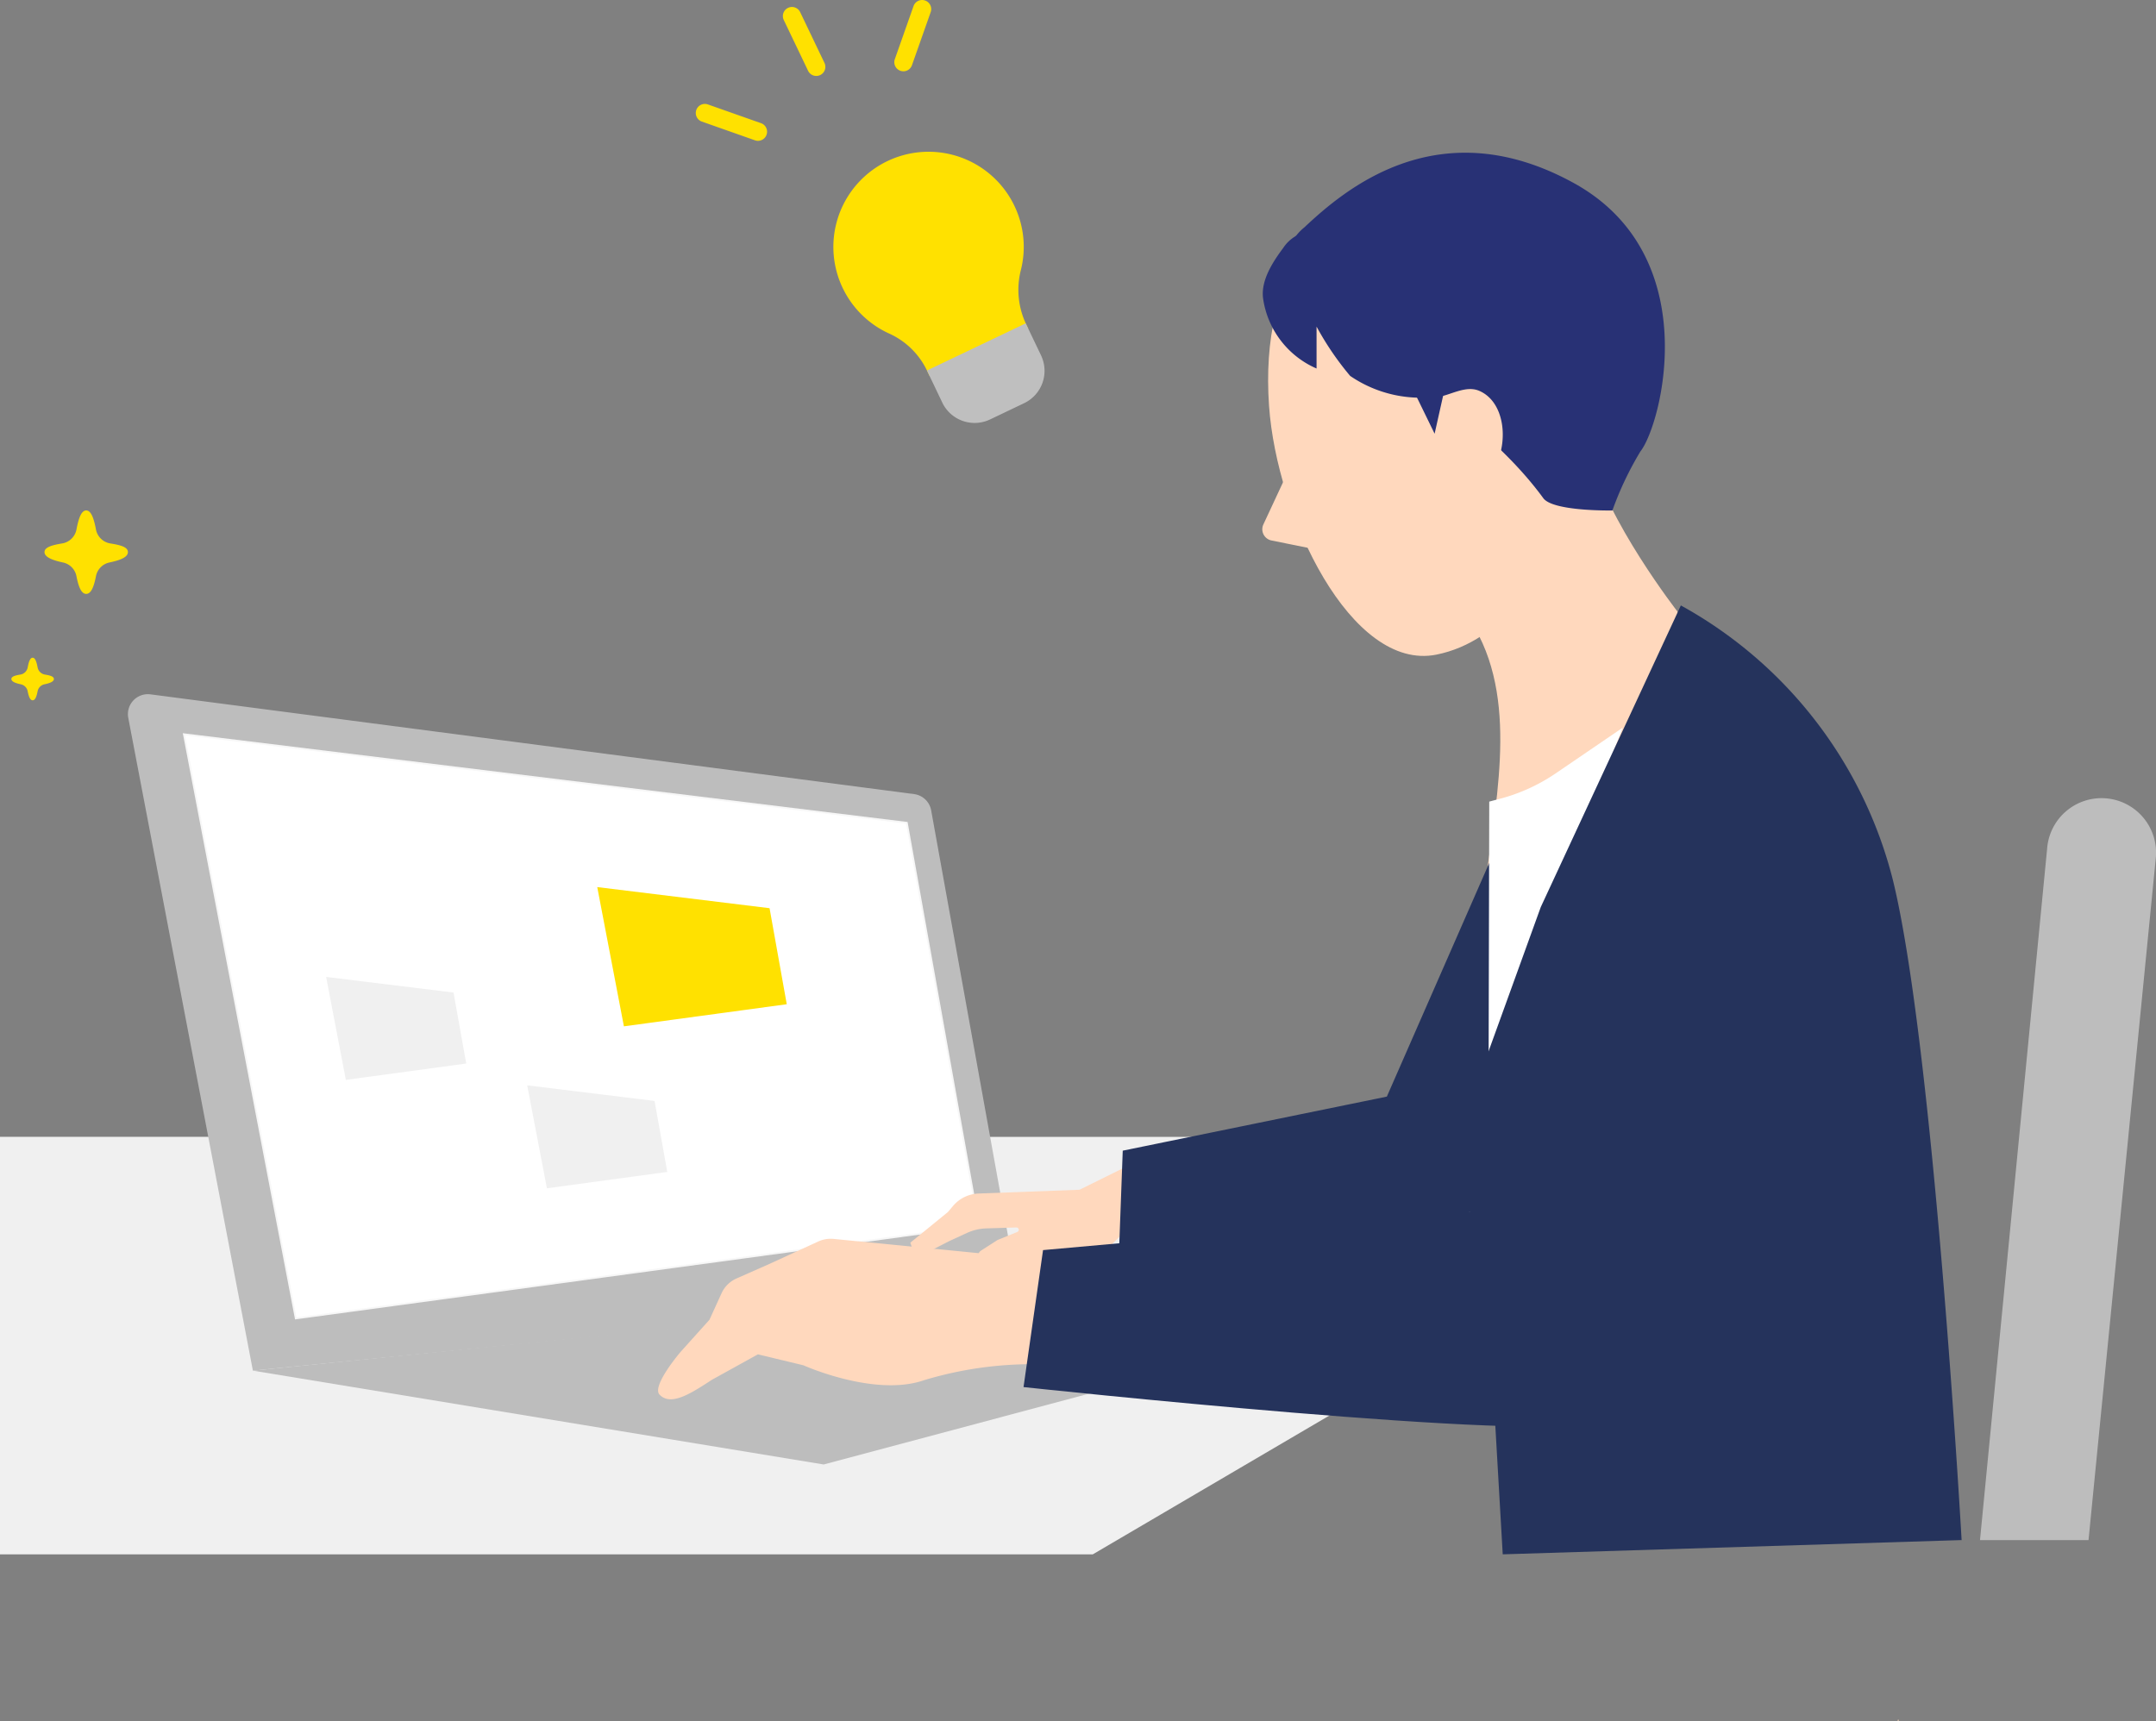 <svg id="number_5" xmlns="http://www.w3.org/2000/svg" xmlns:xlink="http://www.w3.org/1999/xlink" width="173.64" height="138.634" viewBox="0 0 173.64 138.634">
  <rect x="0" y="0" width="173.64" height="138.634" fill="#808080" stroke="none"/>
  <defs>
    <clipPath id="clip-path">
      <rect id="Rectangle_694" data-name="Rectangle 694" width="173.64" height="138.634" fill="none"/>
    </clipPath>
  </defs>
  <path id="Path_761" data-name="Path 761" d="M0,625.567V659.2H88.012l57.308-33.631Z" transform="translate(0 -533.99)" fill="#f0f0f0"/>
  <g id="Group_227" data-name="Group 227">
    <g id="Group_226" data-name="Group 226" clip-path="url(#clip-path)">
      <path id="Path_762" data-name="Path 762" d="M80.448,436.5,70.413,383.924a1.608,1.608,0,0,1,1.788-1.9l61.5,8.035a1.609,1.609,0,0,1,1.374,1.309l7.042,39Z" transform="translate(-60.081 -326.091)" fill="#bdbdbd"/>
      <path id="Path_763" data-name="Path 763" d="M110.2,451.1l-9.008-47.057,58.219,7.133,5.808,32.451Z" transform="translate(-86.378 -344.896)" fill="#fff"/>
      <path id="Path_764" data-name="Path 764" d="M109.612,450.688l-.013-.068-9.027-47.155.1.012,58.273,7.139,5.831,32.58-.076.01Zm-8.859-47.054,8.976,46.89,54.874-7.453-5.785-32.323Z" transform="translate(-85.849 -344.402)" fill="#f7f7f7"/>
      <path id="Path_765" data-name="Path 765" d="M811.252,248.6c-.437-1.881-9.023,12.031-10.941,11.817,5.153,5.714,3.68,13.968,2.7,21.137-1.633,11.95-1.263,24.38,8.357,23.209,15.428-1.877,12.025-5.521,10.2-17.633-1.323-8.769-3.3-25.791-3.3-25.791s-5.774-7.421-7.009-12.74" transform="translate(-683.154 -212.056)" fill="#ffd8bd"/>
      <path id="Path_766" data-name="Path 766" d="M514.456,640.809l-8.136.305a2.827,2.827,0,0,0-2.052,1l-.416.492-3.024,2.468.431,1.264,2.691-1.386,1.447-.666a3.982,3.982,0,0,1,1.542-.363l2.424-.076a.189.189,0,0,1,.077.365l-1.583.641-1.341.863a.464.464,0,0,0,.074.819,8.549,8.549,0,0,0,1.307.421,1.929,1.929,0,0,0,1.843-.427l2.241.126a5.743,5.743,0,0,0,5.187-1.559l.733-.73,2.081-2.328,1.24-.676-1.961-2.929Z" transform="translate(-427.512 -544.97)" fill="#ffd8bd"/>
      <path id="Path_767" data-name="Path 767" d="M645.948,458.587,637,479.007l-21.27,4.355-.331,8.922s24.534-1.256,26.94-2.975c7.73-5.523,15.714-18.06,15.714-18.06s-8.512-17.751-12.1-12.661" transform="translate(-525.306 -390.671)" fill="#25335c"/>
      <path id="Path_768" data-name="Path 768" d="M712.215,107.911c-10.225-1.1-15.225,5.994-14.47,16.8.621,8.876,6.618,21.414,13.477,20.041,5.336-1.068,9.045-6.425,9.583-12.006.769-7.98,6.063-23.258-8.59-24.838" transform="translate(-595.539 -92.018)" fill="#ffd8bd"/>
      <path id="Path_769" data-name="Path 769" d="M818.966,428.105l10.8-27.682-5.385,3.673a14.6,14.6,0,0,1-4.03,1.922l-1.332.361Z" transform="translate(-699.078 -341.805)" fill="#fff"/>
      <path id="Path_770" data-name="Path 770" d="M1044.1,946.153a.536.536,0,0,1-.092-.016c.014-.043.033-.089.052-.133.014.049.027.1.041.149" transform="translate(-891.179 -807.519)" fill="#ffd8bd"/>
      <path id="Path_771" data-name="Path 771" d="M696.509,259.922l-1.954,4.195a.921.921,0,0,0,.652,1.292l3.2.648Z" transform="translate(-592.805 -221.872)" fill="#ffd8bd"/>
      <path id="Path_772" data-name="Path 772" d="M694.773,133.58a7.275,7.275,0,0,0,4.3,5.6v-3.377a23.577,23.577,0,0,0,2.706,3.973,10.039,10.039,0,0,0,7.609,1.568c-.732-3.447.7-5.917-1.593-8.6a12.108,12.108,0,0,0-9.195-4.479,2.86,2.86,0,0,0-1.121.2,3.041,3.041,0,0,0-1.1,1.016c-.962,1.281-1.807,2.714-1.608,4.089" transform="translate(-593.04 -109.495)" fill="#283175"/>
      <path id="Path_773" data-name="Path 773" d="M707.927,92.3a3.978,3.978,0,0,1,1.4-2.265c3.249-3.052,10.814-9.533,21.664-3.591,10.693,5.856,7.1,19.5,5.4,21.645a26.21,26.21,0,0,0-2.254,4.751s-4.775.089-5.563-.989c-3.512-4.8-8.622-8.219-13.3-11.9-1.38-1.087-2.791-2.136-4.114-3.291-1.427-1.245-3.465-2.558-3.238-4.358" transform="translate(-604.278 -71.719)" fill="#283175"/>
      <path id="Path_774" data-name="Path 774" d="M790.239,214.767c1.155-.175,2.361-1.005,3.465-.524,3.036,1.322,2.361,7.774-1.751,8.4a27.444,27.444,0,0,1-1.714-7.873" transform="translate(-674.556 -182.754)" fill="#ffd8bd"/>
      <path id="Path_775" data-name="Path 775" d="M29.783,283.533a1.405,1.405,0,0,1-1.153-1.123c-.162-.855-.377-1.536-.789-1.536h.008c-.412,0-.627.681-.789,1.536a1.405,1.405,0,0,1-1.153,1.123c-.811.134-1.422.3-1.422.7s.645.658,1.488.834a1.4,1.4,0,0,1,1.084,1.1c.162.821.377,1.431.791,1.431h-.008c.414,0,.629-.61.791-1.431a1.4,1.4,0,0,1,1.084-1.1c.843-.176,1.488-.417,1.488-.834s-.611-.571-1.422-.7" transform="translate(-20.901 -239.757)" fill="#ffe100"/>
      <path id="Path_776" data-name="Path 776" d="M9,363.294a.716.716,0,0,1-.588-.573c-.082-.436-.192-.783-.4-.783h0c-.21,0-.319.347-.4.783a.716.716,0,0,1-.588.573c-.413.068-.725.152-.725.359s.329.335.759.425a.713.713,0,0,1,.553.56c.083.418.192.729.4.729h0c.211,0,.32-.311.4-.729a.713.713,0,0,1,.552-.56c.43-.09.759-.213.759-.425s-.312-.291-.725-.359" transform="translate(-5.382 -308.955)" fill="#ffe100"/>
      <path id="Path_777" data-name="Path 777" d="M775.712,210.875l1.984,4.068.744-3.324Z" transform="translate(-662.155 -180.005)" fill="#283175"/>
      <path id="Path_778" data-name="Path 778" d="M139.128,718.487l45.972,7.559,35.433-9.46-20.954-4.228Z" transform="translate(-118.761 -608.075)" fill="#bdbdbd"/>
      <path id="Path_779" data-name="Path 779" d="M394.821,683.509l-18.635-1.836a2.423,2.423,0,0,0-1.249.209L371,683.692l-2.646,1.169a2.379,2.379,0,0,0-1.2,1.188l-.975,2.137-2.326,2.589s-2.356,2.753-1.692,3.443c.91.945,2.492-.071,4.21-1.194l3.711-2.053,3.658.88s5.759,2.59,9.731,1.2a30.178,30.178,0,0,1,9.019-1.286Z" transform="translate(-309.041 -581.873)" fill="#ffd8bd"/>
      <path id="Path_780" data-name="Path 780" d="M604.146,435.792l-5.125,21.9-34.353,3.08-1.572,11.034s42.633,4.577,45.844,2.756c10.316-5.851,16.657-32.818,16.657-32.818s4.951-19.95-7.124-19.924c-1.792,0-9.955,6.788-14.327,13.971" transform="translate(-480.663 -360.071)" fill="#25335c"/>
      <path id="Path_781" data-name="Path 781" d="M814.1,409.589l36.958-1.148s-2.258-39.9-5.544-53.205a35.038,35.038,0,0,0-17.069-22.085l-11.282,24.3-5.235,14.465Z" transform="translate(-693.073 -284.381)" fill="#25335c"/>
      <path id="Path_782" data-name="Path 782" d="M473.132,87.869a7.666,7.666,0,1,0-10.086,10.284,6.2,6.2,0,0,1,3.039,2.974l.211.441,7.954-3.8-.189-.395a6.454,6.454,0,0,1-.408-4.352,7.629,7.629,0,0,0-.522-5.151" transform="translate(-391.43 -71.282)" fill="#ffe100"/>
      <path id="Path_783" data-name="Path 783" d="M511.211,184.294l-1.234-2.582,7.954-3.8,1.234,2.582a2.888,2.888,0,0,1-1.361,3.851l-2.743,1.31a2.888,2.888,0,0,1-3.851-1.361" transform="translate(-435.322 -151.867)" fill="#bfbfbf"/>
      <path id="Path_784" data-name="Path 784" d="M387.807,60.166a.73.73,0,0,1-.243-.042l-4.278-1.509a.732.732,0,0,1,.487-1.381l4.278,1.509a.732.732,0,0,1-.243,1.422" transform="translate(-326.76 -48.821)" fill="#ffe100"/>
      <path id="Path_785" data-name="Path 785" d="M433.4,9.4a.732.732,0,0,1-.661-.416l-1.958-4.092a.732.732,0,0,1,1.321-.632l1.958,4.092A.732.732,0,0,1,433.4,9.4" transform="translate(-367.658 -3.282)" fill="#ffe100"/>
      <path id="Path_786" data-name="Path 786" d="M492.74,5.742a.732.732,0,0,1-.69-.976L493.558.489a.732.732,0,1,1,1.381.487L493.43,5.254a.732.732,0,0,1-.69.489" transform="translate(-419.983 0)" fill="#ffe100"/>
      <path id="Path_787" data-name="Path 787" d="M1089.319,499.268l5.412-55.753a4.392,4.392,0,1,1,8.741.862l-5.412,54.891Z" transform="translate(-929.854 -375.208)" fill="#bdbdbd"/>
      <path id="Path_788" data-name="Path 788" d="M330.726,499.36l-2.147-11.217,13.878,1.7,1.385,7.736Z" transform="translate(-280.478 -416.684)" fill="#ffe100"/>
      <path id="Path_789" data-name="Path 789" d="M181.014,545.875l-1.587-8.292,10.259,1.257,1.023,5.718Z" transform="translate(-153.16 -458.886)" fill="#f0f0f0"/>
      <path id="Path_790" data-name="Path 790" d="M291.63,605.537l-1.587-8.292L300.3,598.5l1.023,5.719Z" transform="translate(-247.583 -509.815)" fill="#f0f0f0"/>
    </g>
  </g>
</svg>